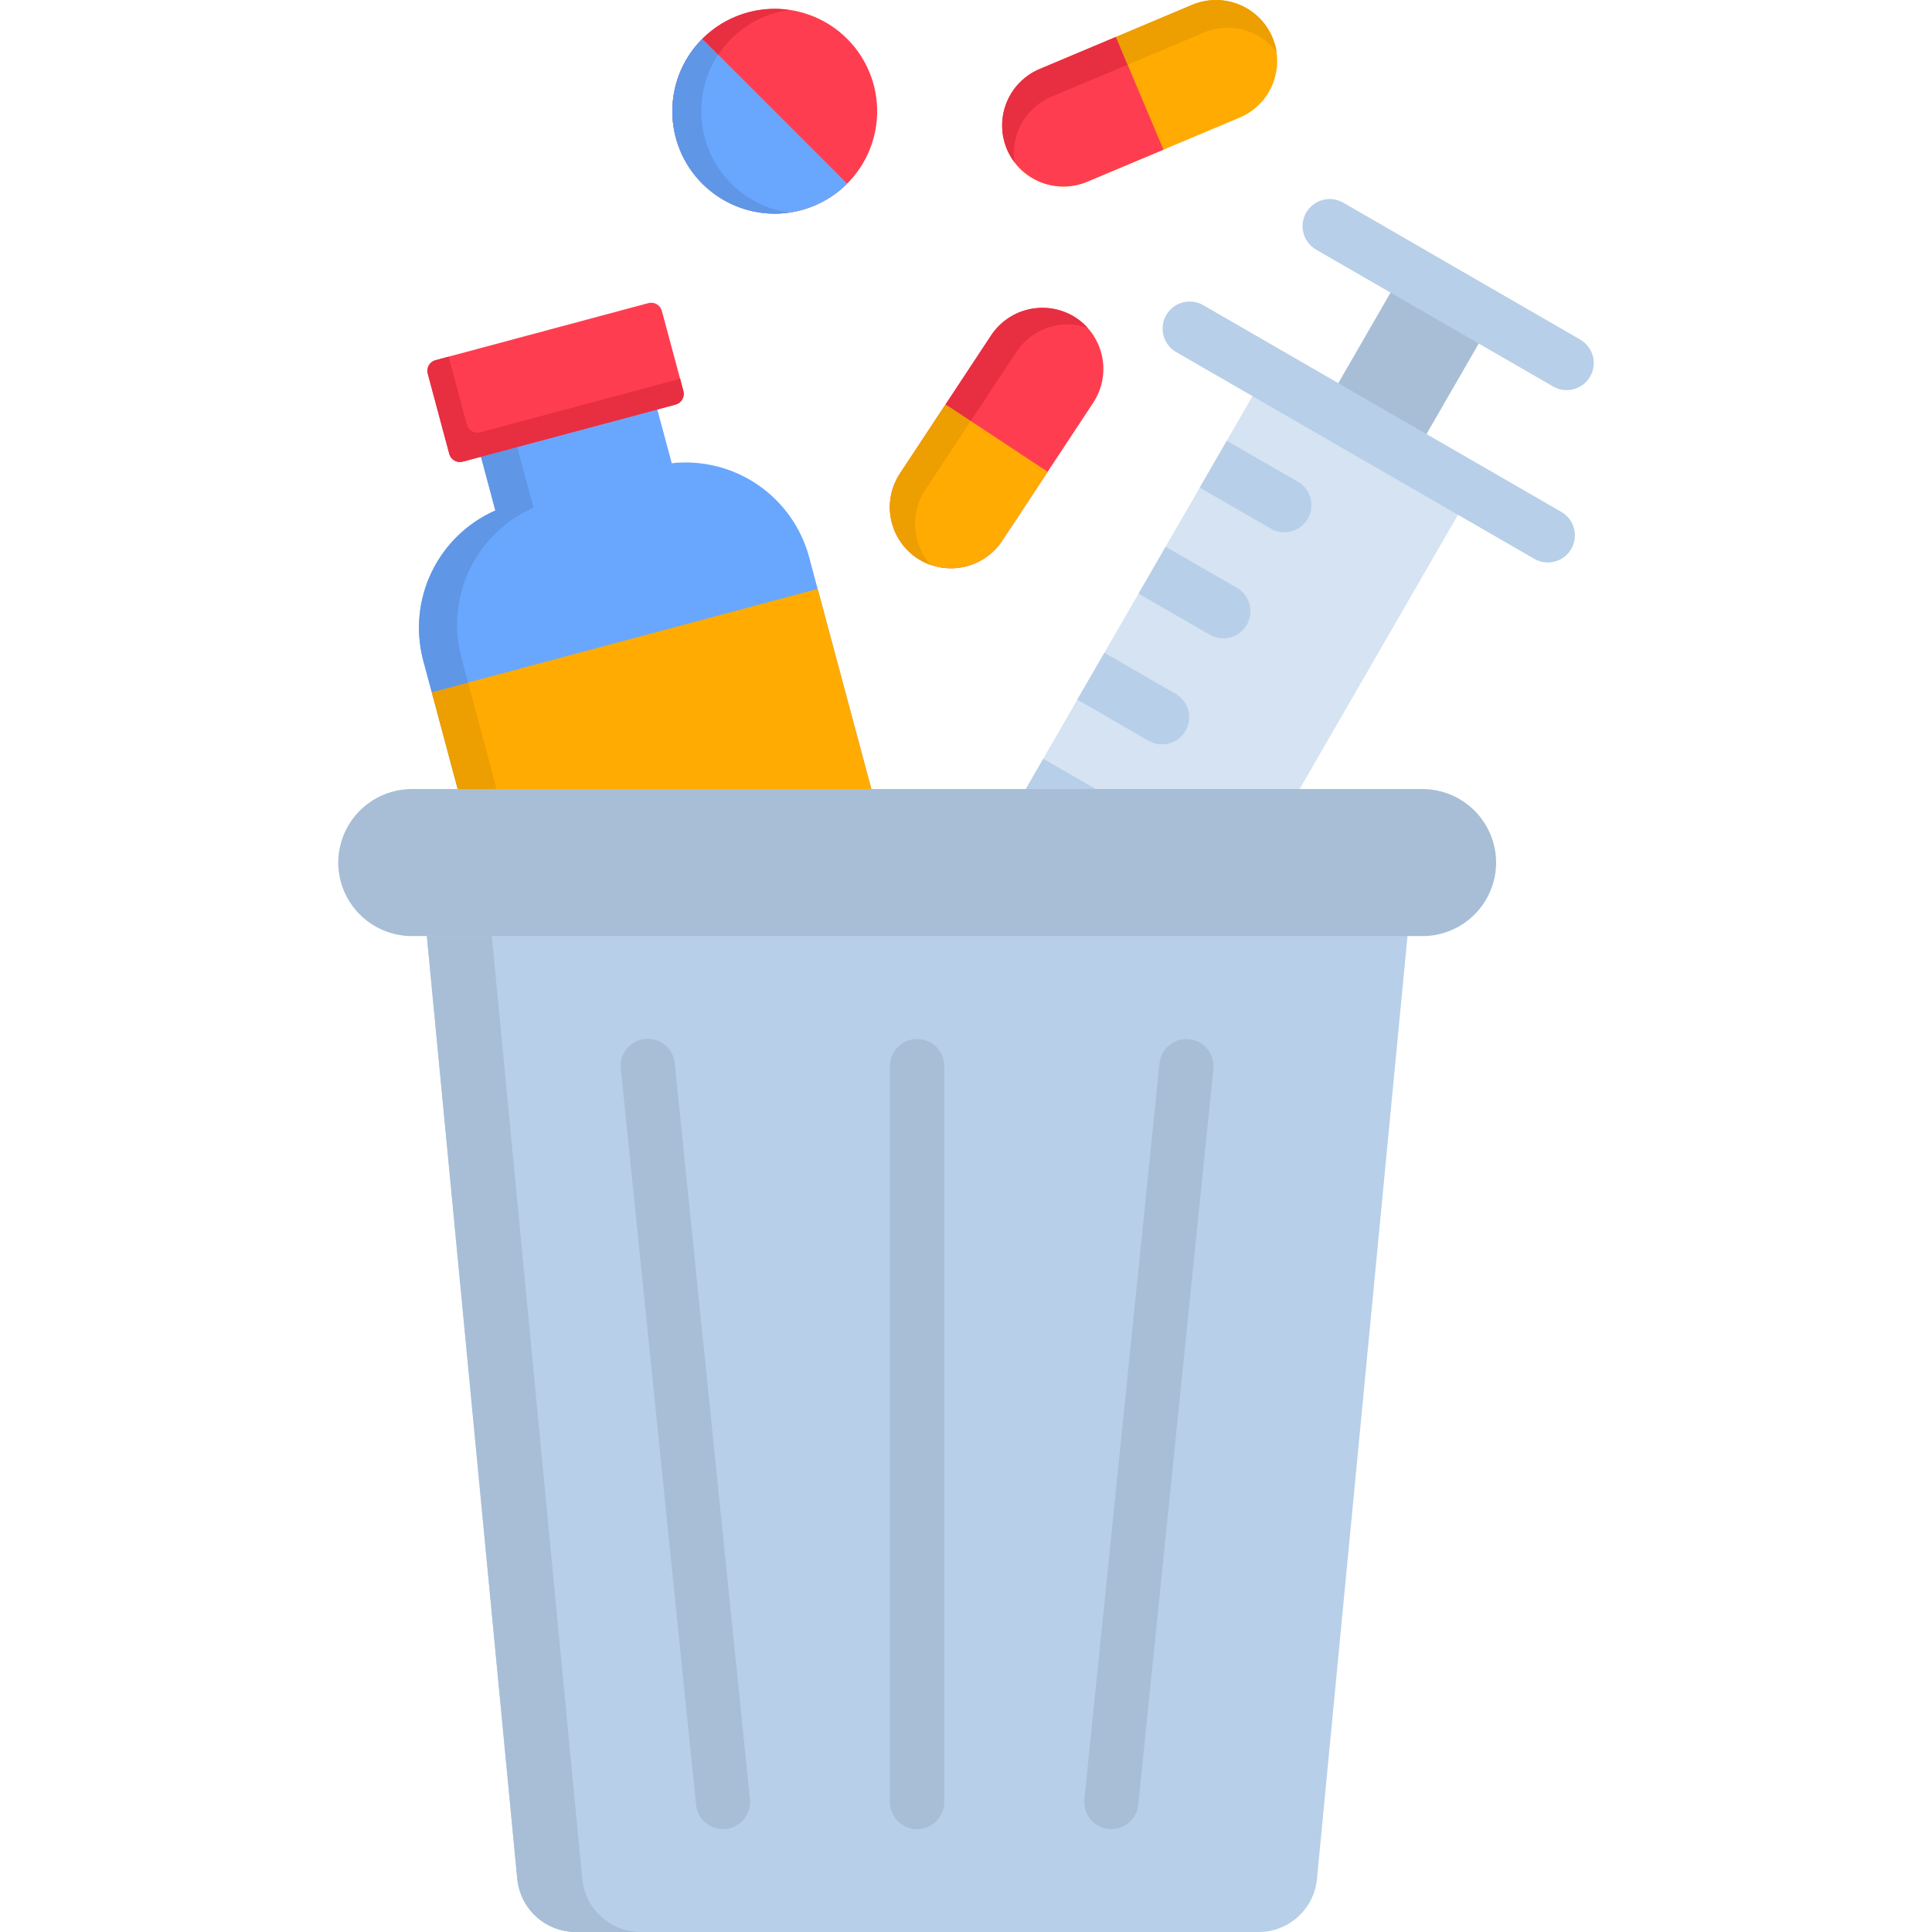 <svg width="512" height="512" viewBox="0 0 512 512" fill="none" xmlns="http://www.w3.org/2000/svg">
<g clip-path="url(#clip0_236_76)">
<path d="M346.594 115.512L372.1 71.335L395.473 84.829L369.966 129.006L346.594 115.512Z" fill="#A7BED6"/>
<path fill-rule="evenodd" clip-rule="evenodd" d="M271.635 238.865L300.601 255.593C303.978 257.532 307.985 258.057 311.747 257.053C315.509 256.048 318.721 253.595 320.681 250.231L389.956 130.217L335.518 98.769L266.243 218.785C264.301 222.164 263.778 226.175 264.789 229.939C265.8 233.703 268.262 236.913 271.635 238.865Z" fill="#D5E3F2"/>
<path d="M348.78 66.156C347.13 65.202 345.926 63.63 345.435 61.789C344.943 59.947 345.203 57.985 346.158 56.334C347.113 54.684 348.684 53.481 350.526 52.989C352.368 52.498 354.33 52.758 355.98 53.712L418.783 89.999C419.598 90.472 420.312 91.101 420.884 91.85C421.457 92.598 421.876 93.453 422.118 94.363C422.36 95.274 422.42 96.223 422.295 97.157C422.171 98.091 421.863 98.992 421.39 99.807C420.918 100.622 420.289 101.336 419.54 101.909C418.791 102.481 417.937 102.9 417.027 103.142C416.116 103.384 415.166 103.444 414.232 103.32C413.298 103.195 412.398 102.887 411.583 102.415L348.78 66.156Z" fill="#B7CFE8"/>
<path d="M311.677 93.29C310.031 92.335 308.831 90.765 308.342 88.926C307.853 87.087 308.115 85.129 309.07 83.482C310.025 81.836 311.594 80.636 313.434 80.147C315.273 79.658 317.231 79.92 318.877 80.875L413.828 135.695C415.462 136.656 416.65 138.224 417.131 140.058C417.613 141.891 417.349 143.84 416.398 145.48C415.447 147.12 413.886 148.317 412.056 148.81C410.225 149.302 408.274 149.051 406.628 148.11L311.677 93.29Z" fill="#B7CFE8"/>
<path d="M343.968 127.68C345.606 128.633 346.8 130.195 347.29 132.026C347.78 133.857 347.526 135.807 346.583 137.451C345.64 139.094 344.084 140.298 342.257 140.799C340.429 141.3 338.477 141.058 336.828 140.125L317.972 129.225H317.943L325.112 116.809L343.968 127.68ZM308.908 144.9L301.739 157.315L320.624 168.215C322.274 169.161 324.233 169.414 326.069 168.917C327.905 168.419 329.469 167.213 330.416 165.563C331.363 163.912 331.615 161.954 331.118 160.117C330.62 158.281 329.414 156.717 327.764 155.771L308.908 144.9ZM292.675 173L285.505 185.386L285.535 185.415L304.391 196.315C306.041 197.261 308 197.514 309.836 197.017C310.745 196.77 311.597 196.347 312.343 195.772C313.089 195.196 313.714 194.48 314.183 193.663C314.651 192.846 314.955 191.944 315.075 191.01C315.196 190.075 315.131 189.127 314.885 188.217C314.638 187.308 314.215 186.456 313.64 185.71C313.065 184.965 312.348 184.339 311.531 183.871L292.675 173ZM276.475 201.094L269.305 213.48V213.51L288.191 224.41C289.84 225.343 291.792 225.585 293.62 225.084C295.447 224.583 297.003 223.379 297.946 221.736C298.889 220.092 299.143 218.142 298.653 216.311C298.163 214.48 296.969 212.918 295.331 211.965L276.475 201.094Z" fill="#B7CFE8"/>
<path fill-rule="evenodd" clip-rule="evenodd" d="M229.141 250.755L151.006 271.709C147.807 272.553 144.404 272.099 141.538 270.445C138.672 268.791 136.576 266.071 135.706 262.878L112.157 175.01C110.093 167.197 110.884 158.904 114.389 151.622C117.893 144.34 123.881 138.548 131.275 135.287L123.815 107.367L170.532 94.867L178.023 122.758C186.057 121.883 194.139 123.908 200.813 128.465C207.487 133.023 212.314 139.815 214.423 147.617L237.971 235.457C238.821 238.657 238.369 242.063 236.714 244.931C235.059 247.798 232.336 249.893 229.14 250.757L229.141 250.755Z" fill="#69A7FF"/>
<path fill-rule="evenodd" clip-rule="evenodd" d="M130.492 243.439L114.434 183.461L216.7 156.066L232.787 216.015L130.492 243.439Z" fill="#FFAB02"/>
<path fill-rule="evenodd" clip-rule="evenodd" d="M171.847 80.32L115.424 95.447C114.681 95.646 114.046 96.132 113.658 96.797C113.271 97.463 113.162 98.254 113.355 98.999L119.067 120.299C119.269 121.041 119.756 121.673 120.423 122.056C121.09 122.438 121.881 122.54 122.623 122.339L179.045 107.213C179.789 107.014 180.424 106.528 180.812 105.862C181.199 105.196 181.308 104.404 181.114 103.658L175.401 82.391C175.202 81.646 174.716 81.011 174.05 80.623C173.384 80.235 172.593 80.127 171.847 80.32Z" fill="#FF3D50"/>
<path fill-rule="evenodd" clip-rule="evenodd" d="M243.074 147.934C239.498 145.56 237.009 141.865 236.151 137.659C235.294 133.453 236.138 129.079 238.498 125.493L262.689 88.831C265.071 85.257 268.769 82.769 272.977 81.907C277.185 81.046 281.563 81.881 285.159 84.231C288.734 86.612 291.222 90.312 292.079 94.522C292.937 98.732 292.093 103.11 289.733 106.7L265.544 143.359C263.162 146.935 259.463 149.423 255.253 150.28C251.043 151.137 246.665 150.294 243.074 147.934Z" fill="#FF3D50"/>
<path fill-rule="evenodd" clip-rule="evenodd" d="M243.074 147.934C239.498 145.56 237.009 141.865 236.151 137.659C235.294 133.453 236.138 129.078 238.498 125.493L250.598 107.162L277.644 125.027L265.544 143.359C263.162 146.935 259.463 149.422 255.253 150.28C251.043 151.137 246.665 150.294 243.074 147.934Z" fill="#FFAB02"/>
<path fill-rule="evenodd" clip-rule="evenodd" d="M224.507 10.289C228.302 14.084 230.887 18.92 231.934 24.185C232.982 29.45 232.444 34.906 230.39 39.866C228.336 44.825 224.857 49.063 220.394 52.046C215.931 55.028 210.684 56.62 205.316 56.62C199.948 56.62 194.701 55.028 190.238 52.046C185.775 49.063 182.296 44.825 180.242 39.866C178.188 34.906 177.65 29.45 178.697 24.185C179.744 18.92 182.329 14.084 186.125 10.289C188.644 7.766 191.635 5.765 194.928 4.4C198.221 3.035 201.751 2.332 205.316 2.332C208.881 2.332 212.41 3.035 215.703 4.4C218.996 5.765 221.988 7.766 224.507 10.289Z" fill="#FF3D50"/>
<path fill-rule="evenodd" clip-rule="evenodd" d="M224.507 48.671C221.987 51.191 218.995 53.19 215.702 54.554C212.409 55.918 208.88 56.62 205.316 56.62C198.118 56.62 191.215 53.761 186.125 48.671C181.035 43.581 178.176 36.678 178.176 29.48C178.176 25.916 178.878 22.387 180.242 19.094C181.606 15.801 183.605 12.809 186.125 10.289L224.507 48.671Z" fill="#69A7FF"/>
<path fill-rule="evenodd" clip-rule="evenodd" d="M266.855 39.55C265.198 35.583 265.178 31.121 266.8 27.14C268.422 23.158 271.553 19.98 275.511 18.3L315.992 1.25C319.955 -0.401 324.411 -0.417 328.386 1.205C332.361 2.828 335.533 5.957 337.209 9.91C338.864 13.877 338.883 18.338 337.261 22.318C335.64 26.299 332.509 29.476 328.553 31.157L288.072 48.176C284.113 49.831 279.66 49.852 275.685 48.236C271.71 46.62 268.536 43.497 266.855 39.55Z" fill="#FFAB02"/>
<path fill-rule="evenodd" clip-rule="evenodd" d="M266.855 39.549C265.198 35.582 265.178 31.121 266.8 27.139C268.422 23.158 271.553 19.98 275.511 18.3L295.737 9.789L308.327 39.662L288.072 48.172C284.113 49.826 279.66 49.848 275.685 48.232C271.71 46.615 268.536 43.493 266.855 39.545V39.549Z" fill="#FF3D50"/>
<path fill-rule="evenodd" clip-rule="evenodd" d="M374.542 232.016L349.012 497.924C348.647 501.791 346.846 505.38 343.966 507.986C341.085 510.592 337.333 512.024 333.449 512.001H152.67C148.784 512.02 145.031 510.587 142.147 507.983C139.262 505.379 137.455 501.791 137.078 497.924L111.578 232.016H374.542Z" fill="#B7CFE8"/>
<path d="M307.277 281.821C307.47 279.927 308.408 278.188 309.883 276.986C311.359 275.783 313.252 275.216 315.145 275.41C317.039 275.603 318.778 276.54 319.981 278.016C321.183 279.492 321.75 281.384 321.557 283.278L301.652 478.278C301.556 479.216 301.277 480.125 300.829 480.955C300.382 481.785 299.776 482.518 299.045 483.113C298.314 483.709 297.474 484.154 296.571 484.424C295.668 484.695 294.721 484.785 293.783 484.689C292.845 484.593 291.936 484.314 291.106 483.867C290.276 483.419 289.543 482.813 288.948 482.082C288.352 481.352 287.907 480.511 287.636 479.608C287.366 478.705 287.276 477.758 287.372 476.82L307.277 281.821ZM235.845 282.549C235.845 280.639 236.603 278.808 237.954 277.458C239.304 276.108 241.135 275.349 243.045 275.349C244.954 275.349 246.786 276.108 248.136 277.458C249.486 278.808 250.245 280.639 250.245 282.549V477.549C250.245 479.459 249.486 481.29 248.136 482.64C246.786 483.99 244.954 484.749 243.045 484.749C241.135 484.749 239.304 483.99 237.954 482.64C236.603 481.29 235.845 479.459 235.845 477.549V282.549ZM164.53 283.278C164.423 282.335 164.505 281.38 164.769 280.468C165.034 279.557 165.477 278.707 166.073 277.967C166.669 277.228 167.405 276.615 168.239 276.162C169.074 275.709 169.989 275.426 170.934 275.33C171.878 275.234 172.832 275.326 173.741 275.601C174.65 275.875 175.495 276.328 176.227 276.931C176.96 277.535 177.565 278.278 178.009 279.117C178.452 279.957 178.725 280.876 178.811 281.821L198.745 476.821C198.841 477.759 198.751 478.706 198.48 479.609C198.21 480.512 197.764 481.353 197.169 482.083C196.574 482.814 195.84 483.42 195.011 483.868C194.181 484.315 193.272 484.594 192.334 484.69C191.396 484.786 190.449 484.696 189.546 484.425C188.643 484.155 187.802 483.71 187.072 483.114C186.341 482.519 185.735 481.786 185.287 480.956C184.84 480.126 184.561 479.217 184.465 478.279L164.53 283.278Z" fill="#A7BED6"/>
<path fill-rule="evenodd" clip-rule="evenodd" d="M109.101 248.073H376.991C382.155 248.066 387.106 246.014 390.76 242.365C394.415 238.717 396.475 233.769 396.491 228.605C396.477 223.438 394.418 218.486 390.764 214.832C387.11 211.178 382.158 209.119 376.991 209.105H109.101C103.938 209.126 98.994 211.188 95.346 214.842C91.699 218.495 89.645 223.443 89.633 228.605C89.647 233.764 91.702 238.708 95.35 242.356C98.998 246.004 103.942 248.059 109.101 248.073Z" fill="#A7BED6"/>
<path fill-rule="evenodd" clip-rule="evenodd" d="M154.3 497.922L130.344 248.072H113.121L137.077 497.922C137.454 501.79 139.261 505.377 142.146 507.982C145.03 510.586 148.783 512.019 152.669 511.999H169.893C166.007 512.019 162.254 510.586 159.369 507.982C156.485 505.378 154.677 501.79 154.3 497.922Z" fill="#A7BED6"/>
<path fill-rule="evenodd" clip-rule="evenodd" d="M131.6 209.107L124.052 180.896L114.434 183.46L121.312 209.107H131.6Z" fill="#ED9E00"/>
<path fill-rule="evenodd" clip-rule="evenodd" d="M114.434 183.461L124.052 180.897L122.274 174.252C120.203 166.439 120.991 158.143 124.497 150.859C128.002 143.576 133.994 137.784 141.392 134.529L137.079 118.471L127.461 121.065L131.279 135.287C123.885 138.547 117.897 144.34 114.393 151.621C110.888 158.903 110.097 167.197 112.161 175.01L114.434 183.461Z" fill="#5F96E6"/>
<path fill-rule="evenodd" clip-rule="evenodd" d="M172.574 102.442L127.255 114.566C126.886 114.666 126.501 114.692 126.122 114.642C125.742 114.593 125.377 114.468 125.046 114.276C124.715 114.084 124.426 113.828 124.195 113.523C123.964 113.219 123.796 112.871 123.7 112.501L118.891 94.519L115.423 95.451C114.68 95.651 114.047 96.136 113.659 96.801C113.272 97.465 113.162 98.256 113.354 99.001L119.066 120.301C119.268 121.042 119.755 121.674 120.422 122.057C121.089 122.439 121.88 122.541 122.622 122.341L127.459 121.059L137.077 118.465L174.206 108.527L179.044 107.215C179.788 107.015 180.423 106.529 180.811 105.863C181.198 105.197 181.307 104.405 181.113 103.66L180.239 100.366L172.574 102.442Z" fill="#E82E41"/>
<path fill-rule="evenodd" clip-rule="evenodd" d="M246.689 149.713C244.275 147.047 242.813 143.654 242.533 140.068C242.254 136.481 243.172 132.903 245.144 129.895L257.268 111.564L250.594 107.164L238.502 125.494C236.142 129.079 235.298 133.454 236.155 137.66C237.013 141.866 239.502 145.561 243.078 147.935C244.2 148.683 245.415 149.281 246.692 149.713H246.689Z" fill="#ED9E00"/>
<path fill-rule="evenodd" clip-rule="evenodd" d="M250.594 107.164L257.268 111.564L269.363 93.232C271.355 90.23 274.288 87.974 277.7 86.819C281.113 85.664 284.813 85.675 288.219 86.85C287.302 85.862 286.275 84.982 285.159 84.227C281.563 81.877 277.185 81.042 272.977 81.903C268.769 82.765 265.072 85.253 262.689 88.827L250.594 107.164Z" fill="#E82E41"/>
<path fill-rule="evenodd" clip-rule="evenodd" d="M268.866 43.017C268.329 39.452 268.995 35.809 270.758 32.664C272.52 29.52 275.28 27.051 278.601 25.648L298.827 17.138L295.738 9.793L275.511 18.3C273.231 19.252 271.2 20.714 269.573 22.574C267.946 24.433 266.767 26.64 266.125 29.026C265.484 31.412 265.397 33.913 265.872 36.338C266.347 38.762 267.372 41.046 268.866 43.013V43.017Z" fill="#E82E41"/>
<path fill-rule="evenodd" clip-rule="evenodd" d="M295.738 9.793L298.827 17.138L319.082 8.6C322.411 7.218 326.104 6.977 329.584 7.915C333.064 8.854 336.135 10.919 338.317 13.787C338.115 12.453 337.743 11.15 337.21 9.911C335.534 5.959 332.362 2.83 328.387 1.208C324.411 -0.414 319.956 -0.397 315.993 1.255L295.738 9.793Z" fill="#ED9E00"/>
<path fill-rule="evenodd" clip-rule="evenodd" d="M193.79 48.67C189.363 44.243 186.602 38.421 185.975 32.191C185.348 25.961 186.894 19.706 190.351 14.485L186.125 10.285C182.095 14.311 179.434 19.503 178.52 25.126C177.605 30.749 178.484 36.517 181.032 41.612C183.58 46.708 187.666 50.872 192.713 53.514C197.76 56.157 203.51 57.144 209.149 56.335C203.331 55.523 197.937 52.831 193.79 48.67Z" fill="#5F96E6"/>
<path fill-rule="evenodd" clip-rule="evenodd" d="M190.351 14.487C191.355 12.976 192.507 11.569 193.79 10.287C197.937 6.127 203.331 3.436 209.149 2.625C204.98 2.026 200.728 2.407 196.732 3.738C192.735 5.068 189.104 7.312 186.125 10.29L190.351 14.487Z" fill="#E82E41"/>
</g>
<defs>
<clipPath id="clip0_236_76">
<rect width="512" height="512" fill="white"/>
</clipPath>
</defs>
</svg>
